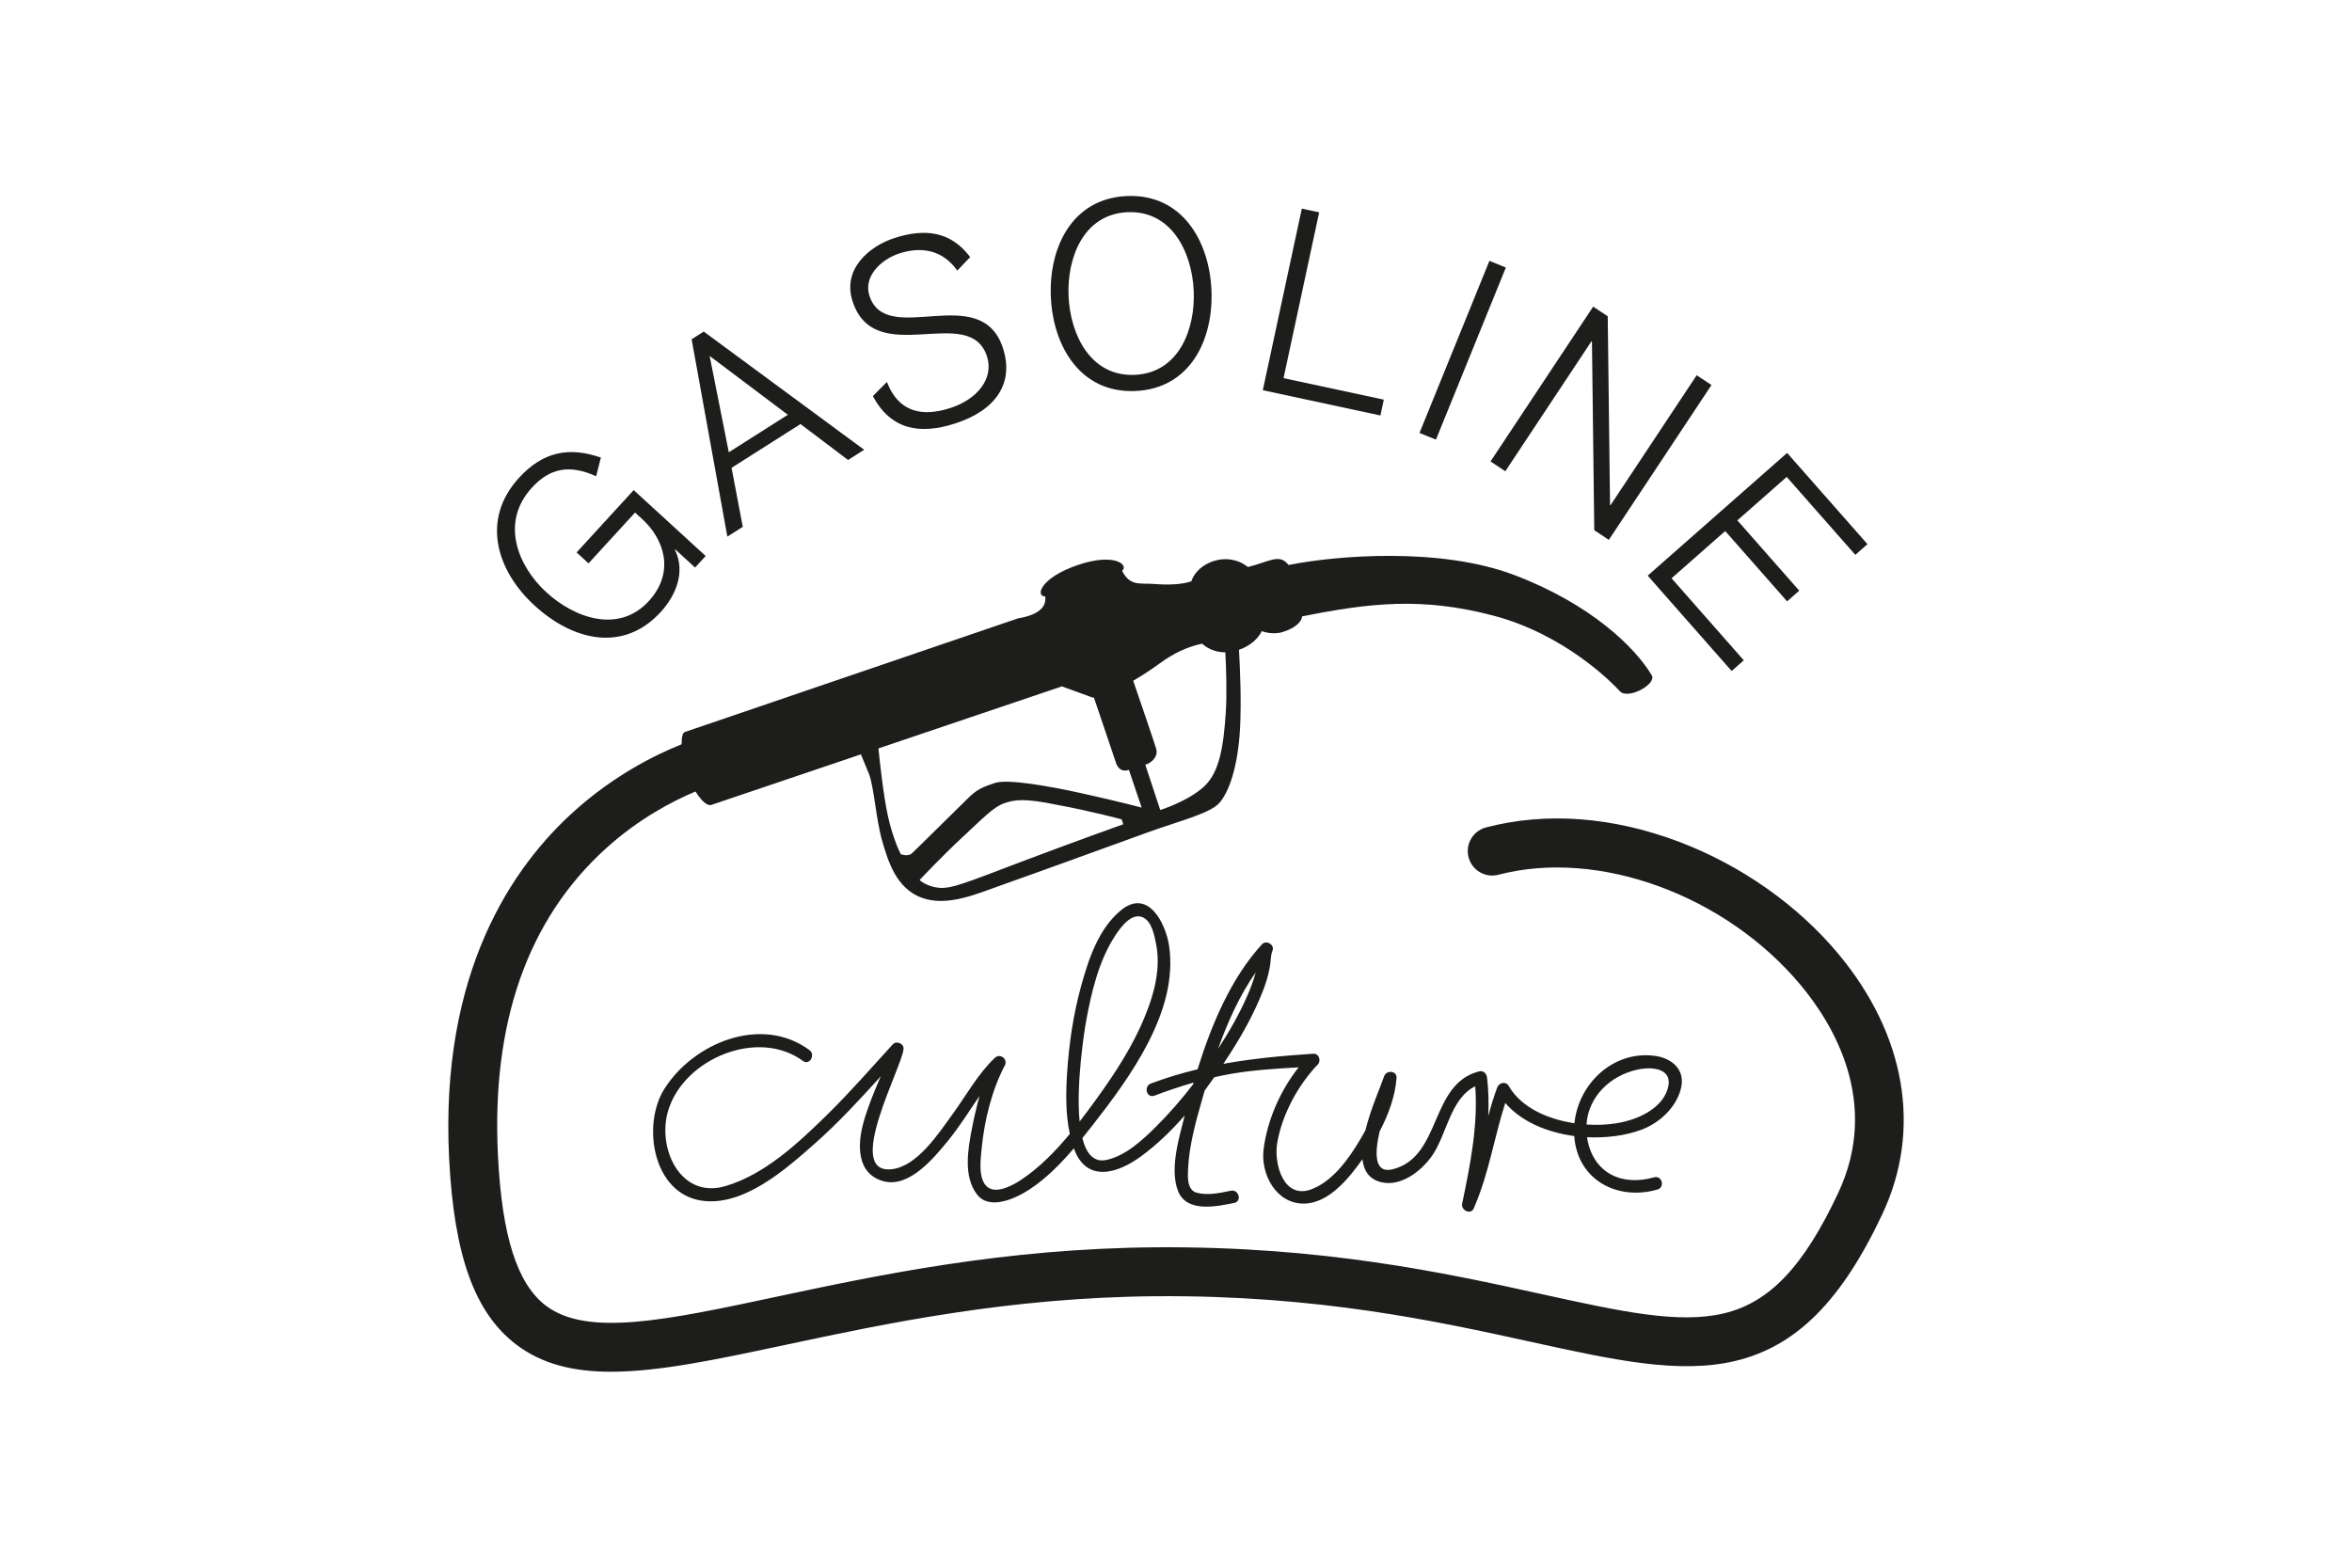 <?xml version="1.0" encoding="utf-8"?>
<!-- Generator: Adobe Illustrator 21.1.0, SVG Export Plug-In . SVG Version: 6.00 Build 0)  -->
<svg version="1.1" xmlns="http://www.w3.org/2000/svg" xmlns:xlink="http://www.w3.org/1999/xlink" x="0px" y="0px"
	 viewBox="0 0 240 160" enable-background="new 0 0 240 160" xml:space="preserve">
<g id="hilfslinien">
</g>
<g id="Logo">
	<path fill="#1D1D1B" d="M187.599,97.369c-4.147-4.98-9.918-9.046-16.248-11.448c-6.773-2.569-13.589-3.079-19.716-1.473
		c-1.333,0.351-2.131,1.714-1.781,3.048c0.35,1.334,1.713,2.131,3.048,1.781c10.203-2.676,23.186,2.069,30.861,11.286
		c3.284,3.942,8.145,11.938,3.811,21.185c-3.522,7.513-7.012,11.189-11.667,12.295c-4.636,1.101-10.487-0.185-18.588-1.963
		c-9.957-2.185-22.342-4.891-39.325-4.78c-15.604,0.115-28.477,2.857-38.821,5.061c-11.198,2.386-19.289,4.109-23.505,0.87
		c-2.898-2.227-4.44-7.065-4.854-15.228c-0.689-13.604,3.022-24.178,11.031-31.425c3.31-2.994,6.718-4.787,9.126-5.797
		c0.547,0.875,1.178,1.539,1.644,1.361l15.232-5.152c0.193,0.455,0.515,1.225,0.829,2.012c0.492,1.239,0.726,4.672,1.335,6.796
		c0.609,2.124,1.467,4.931,4.108,5.85c2.641,0.919,5.601-0.443,8.443-1.441c2.843-0.998,11.503-4.149,14.633-5.282
		c3.13-1.133,6.239-1.889,7.21-2.956c0.97-1.068,1.911-3.642,2.127-7.597c0.151-2.781-0.002-6.241-0.105-8.054
		c1.809-0.621,2.321-1.905,2.321-1.905s1.032,0.428,2.139,0.091c1.105-0.337,1.934-0.95,1.976-1.593
		c6.929-1.382,12.232-1.992,19.497-0.086c7.265,1.906,12.105,6.814,12.929,7.719c0.824,0.905,3.786-0.726,3.258-1.619
		c-1.69-2.862-6.276-7.307-14.053-10.246c-7.544-2.851-18.097-1.998-23.007-1.014c-0.925-1.22-1.97-0.329-4.146,0.206
		c-2.169-1.719-5.189-0.409-5.778,1.46c-1.063,0.359-2.512,0.372-3.799,0.27c-1.438-0.113-2.445,0.27-3.265-1.34
		c0.708-0.567-0.702-1.885-4.496-0.602c-3.795,1.283-4.406,3.19-3.342,3.215c0.211,1.612-1.803,2.077-2.765,2.233
		c0,0-33.452,11.412-34.016,11.604c-0.241,0.081-0.334,0.595-0.329,1.253c-2.807,1.123-6.866,3.178-10.853,6.732
		c-6.403,5.709-13.833,16.512-12.868,35.561c0.5,9.865,2.597,15.705,6.798,18.934c2.653,2.038,5.882,2.811,9.729,2.811
		c4.916-0.001,10.841-1.263,17.857-2.757c10.123-2.156,22.721-4.84,37.818-4.951c16.421-0.112,28.505,2.532,38.217,4.665
		c8.419,1.847,15.067,3.307,20.812,1.943c6.216-1.476,10.852-6.112,15.035-15.034C196.116,115.286,194.477,105.628,187.599,97.369z
		 M104.163,87.973c-5.406,2.047-7.061,2.762-8.348,2.637c-1.287-0.125-1.979-0.792-1.979-0.792s2.217-2.368,4.324-4.325
		c2.107-1.957,3.183-3.099,4.262-3.495c1.079-0.396,2.15-0.54,5.396,0.135c3.516,0.646,6.633,1.49,6.633,1.49l0.17,0.502
		C114.621,84.124,109.568,85.927,104.163,87.973z M118.326,67.715c1.479-1.092,2.928-1.729,4.345-2.023c0,0,0.846,0.895,2.362,0.881
		c0.086,1.604,0.18,4.188,0.04,6.221c-0.219,3.181-0.572,5.963-2.205,7.476c-1.633,1.513-4.476,2.402-4.476,2.402l-1.527-4.624
		c0.642-0.18,1.348-0.825,1.111-1.633c-0.205-0.703-1.905-5.658-2.343-6.934C116.556,68.941,117.529,68.304,118.326,67.715z
		 M108.354,70.053l3.163,1.149c0,0,0.037-0.007,0.103-0.022l2.308,6.824c0.269,0.575,0.702,0.762,1.266,0.571l1.302,3.848
		c0,0-2.196-0.588-5.956-1.424c-3.759-0.836-7.794-1.505-9.021-1.09c-1.229,0.415-1.781,0.639-2.62,1.44
		c-0.838,0.802-5.459,5.397-5.856,5.754c-0.397,0.355-1.119,0.082-1.119,0.082s-0.771-1.403-1.324-3.916
		c-0.467-2.117-0.854-5.783-0.964-6.884L108.354,70.053z"/>
	<path fill="#1D1D1B" d="M168.854,107.76c-4.277-0.562-7.797,2.882-8.197,6.878c-2.755-0.409-5.442-1.612-6.701-3.799
		c-0.298-0.518-0.994-0.349-1.181,0.154c-0.355,0.956-0.648,1.934-0.915,2.92c0.062-1.333,0.036-2.655-0.122-3.942
		c-0.052-0.414-0.373-0.736-0.818-0.622c-5.045,1.287-3.797,8.687-8.77,9.979c-1.918,0.499-1.904-1.549-1.373-3.852
		c0.906-1.724,1.592-3.604,1.727-5.456c0.055-0.763-1.046-0.829-1.269-0.172c-0.365,1.077-1.38,3.337-1.908,5.521
		c-0.173,0.31-0.347,0.613-0.521,0.909c-1.146,1.942-2.77,4.25-4.962,5.092c-2.878,1.106-3.871-2.616-3.521-4.696
		c0.487-2.889,2.116-5.924,4.141-8.027c0.369-0.383,0.129-1.141-0.456-1.103c-3.162,0.209-6.186,0.487-9.171,1.03
		c0.295-0.445,0.584-0.891,0.866-1.336c1.213-1.912,2.296-3.916,3.134-6.022c0.308-0.774,0.557-1.573,0.712-2.393
		c0.192-1.017,0.051-1.13,0.302-1.817c0.224-0.612-0.655-1.092-1.079-0.629c-3.132,3.42-5.135,8.129-6.571,12.754
		c-1.584,0.383-3.165,0.854-4.758,1.45c-0.772,0.29-0.438,1.538,0.343,1.245c1.325-0.496,2.657-0.95,4.009-1.34
		c-0.019,0.062-0.035,0.123-0.053,0.186c-1.177,1.529-2.445,2.99-3.816,4.348c-1.378,1.365-3.058,2.928-5.013,3.36
		c-1.325,0.293-2.077-0.673-2.47-2.225c0.32-0.395,0.635-0.791,0.943-1.185c3.903-4.986,8.872-11.734,7.914-18.394
		c-0.336-2.336-2.159-5.966-4.94-3.656c-2.27,1.886-3.275,4.945-4.036,7.693c-0.803,2.903-1.246,5.922-1.439,8.925
		c-0.13,2.01-0.158,4.172,0.279,6.187c-1.481,1.792-3.126,3.477-5.034,4.729c-0.798,0.524-2.439,1.428-3.364,0.698
		c-1.013-0.799-0.695-2.936-0.589-4.025c0.27-2.762,1.04-5.917,2.353-8.382c0.346-0.649-0.475-1.292-1.014-0.783
		c-1.718,1.622-2.937,3.856-4.318,5.754c-1.394,1.913-3.588,5.328-6.206,5.614c-4.938,0.54,1.101-10.49,1.206-12.283
		c0.033-0.559-0.731-0.861-1.102-0.457c-2.214,2.413-4.348,4.884-6.691,7.179c-2.932,2.873-6.358,6.104-10.392,7.287
		c-4.604,1.35-7.02-3.916-5.812-7.776c1.65-5.275,9.175-8.357,13.734-5.001c0.671,0.494,1.315-0.628,0.652-1.115
		c-4.883-3.595-11.832-0.741-14.802,3.98c-2.288,3.639-1.197,10.612,3.763,11.387c4.298,0.67,8.667-3.228,11.61-5.831
		c2.41-2.131,4.574-4.485,6.725-6.858c-0.057,0.122-0.112,0.241-0.162,0.358c-0.602,1.409-1.179,2.828-1.598,4.304
		c-0.641,2.255-0.748,5.276,2.004,6.043c2.679,0.747,5.25-2.462,6.68-4.213c1.13-1.383,2.096-2.973,3.147-4.476
		c-0.312,1.099-0.561,2.216-0.774,3.301c-0.414,2.102-0.903,4.937,0.529,6.763c1.301,1.659,4.013,0.343,5.333-0.523
		c1.713-1.124,3.188-2.624,4.537-4.205c0.012,0.032,0.021,0.064,0.033,0.096c1.271,3.424,4.406,2.487,6.784,0.751
		c1.64-1.198,3.129-2.637,4.494-4.202c-0.002,0.005-0.003,0.011-0.004,0.016c-0.564,2.235-1.555,5.446-0.68,7.696
		c0.875,2.249,3.941,1.58,5.734,1.219c0.816-0.164,0.47-1.409-0.343-1.245c-1.115,0.226-2.33,0.501-3.459,0.212
		c-1.025-0.264-0.943-1.62-0.907-2.432c0.11-2.424,0.803-4.889,1.465-7.207c0.075-0.264,0.152-0.529,0.229-0.796
		c0.335-0.449,0.662-0.903,0.981-1.36c0.585-0.133,1.173-0.255,1.769-0.356c2.253-0.388,4.552-0.519,6.838-0.655
		c-1.883,2.389-3.201,5.396-3.575,8.356c-0.323,2.551,1.284,5.59,4.134,5.551c2.544-0.036,4.606-2.629,5.955-4.533
		c0.108,1.023,0.538,1.836,1.493,2.216c2.174,0.864,4.518-0.956,5.657-2.638c1.458-2.152,1.85-5.803,4.355-7.017
		c0.306,3.951-0.528,8.146-1.333,11.967c-0.143,0.677,0.869,1.2,1.181,0.497c0.022-0.051,0.043-0.103,0.065-0.154l0,0
		c0,0,0,0,0-0.001c1.473-3.397,2.025-7.098,3.154-10.611c1.649,1.93,4.295,3.015,7.036,3.378c0.315,4.449,4.352,6.645,8.492,5.461
		c0.8-0.229,0.46-1.475-0.343-1.246c-3.285,0.939-6.177-0.42-6.814-3.898c-0.012-0.066-0.016-0.131-0.025-0.197
		c1.957,0.098,3.89-0.161,5.469-0.733c1.889-0.684,3.639-2.275,4.119-4.271C171.993,109.152,170.58,107.986,168.854,107.76z
		 M110.831,104.209c0.54-2.977,1.303-6.197,2.989-8.755c0.525-0.797,1.639-2.356,2.803-1.827c0.924,0.42,1.177,1.879,1.352,2.754
		c0.571,2.848-0.46,5.915-1.634,8.471c-1.331,2.898-3.178,5.581-5.064,8.142c-0.362,0.491-0.732,0.985-1.112,1.478
		C109.794,110.664,110.629,105.328,110.831,104.209z M124.289,107.053c0.984-2.751,2.211-5.477,3.841-7.807
		c-0.217,0.844-0.541,1.666-0.888,2.459C126.426,103.568,125.4,105.344,124.289,107.053z M170.156,111.182
		c-0.589,1.841-2.662,2.874-4.388,3.293c-1.143,0.278-2.495,0.384-3.881,0.294c0.18-2.815,2.383-4.983,5.195-5.602
		C168.691,108.813,170.827,109.085,170.156,111.182z"/>
	<g>
		<path fill="#1D1D1B" d="M60.832,48.604c-2.71-1.219-4.71-0.849-6.562,1.174c-3.255,3.554-1.42,8.015,1.486,10.676
			c2.905,2.662,7.402,4.217,10.441,0.898c2.805-3.062,1.432-6.45-0.629-8.339l-0.766-0.701l-4.748,5.183l-1.217-1.114l5.826-6.361
			l7.343,6.726l-1.079,1.178l-2.022-1.852l-0.036,0.039c1.097,2.232,0.128,4.63-1.455,6.357c-3.74,4.084-8.837,3.026-12.881-0.678
			c-3.789-3.471-5.527-8.709-1.57-13.028c2.428-2.65,5.061-3.199,8.352-2.062L60.832,48.604z"/>
		<path fill="#1D1D1B" d="M71.811,33.84l16.368,12.064l-1.641,1.042l-4.854-3.668l-7.035,4.468l1.145,6.023l-1.574,0.999
			l-3.646-20.143L71.811,33.84z M80.391,42.333l-7.978-6.005l1.954,9.831L80.391,42.333z"/>
		<path fill="#1D1D1B" d="M90.502,38.981c1.136,2.991,3.471,3.634,6.46,2.666c2.837-0.918,4.464-3.068,3.75-5.271
			c-1.788-5.523-11.438,1.408-13.718-5.634c-1.066-3.293,1.732-5.627,4.266-6.446c3.065-0.992,5.724-0.734,7.738,1.943l-1.317,1.379
			c-1.497-2.118-3.658-2.482-5.913-1.752c-1.849,0.599-3.691,2.342-3.052,4.318c1.731,5.345,11.381-1.586,13.628,5.355
			c1.148,3.547-0.695,6.326-4.874,7.679c-3.623,1.174-6.565,0.643-8.405-2.791L90.502,38.981z"/>
		<path fill="#1D1D1B" d="M114.977,20.009c5.613-0.251,8.414,4.554,8.64,9.581c0.226,5.027-2.134,10.065-7.747,10.316
			c-5.612,0.252-8.413-4.554-8.639-9.581C107.005,25.298,109.364,20.261,114.977,20.009z M115.795,38.257
			c4.496-0.201,6.189-4.648,6.012-8.585c-0.177-3.938-2.262-8.215-6.757-8.014c-4.496,0.202-6.188,4.649-6.012,8.586
			C109.216,34.181,111.3,38.46,115.795,38.257z"/>
		<path fill="#1D1D1B" d="M132.839,21.292l1.77,0.38l-3.634,16.921l10.23,2.197l-0.346,1.614l-12.001-2.578L132.839,21.292z"/>
		<path fill="#1D1D1B" d="M151.981,26.623l1.678,0.681l-7.134,17.566l-1.678-0.682L151.981,26.623z"/>
		<path fill="#1D1D1B" d="M162.569,31.294l1.486,0.986l0.234,19.259l0.045,0.029l8.798-13.271l1.509,1.001l-10.475,15.801
			l-1.486-0.985l-0.235-19.26l-0.044-0.029l-8.798,13.271l-1.509-1L162.569,31.294z"/>
		<path fill="#1D1D1B" d="M182.36,46.225l8.197,9.312l-1.239,1.091l-7.001-7.953l-5.036,4.434l6.315,7.174l-1.239,1.091
			l-6.315-7.175l-5.475,4.82l7.37,8.373l-1.239,1.091l-8.566-9.731L182.36,46.225z"/>
	</g>
</g>
</svg>
